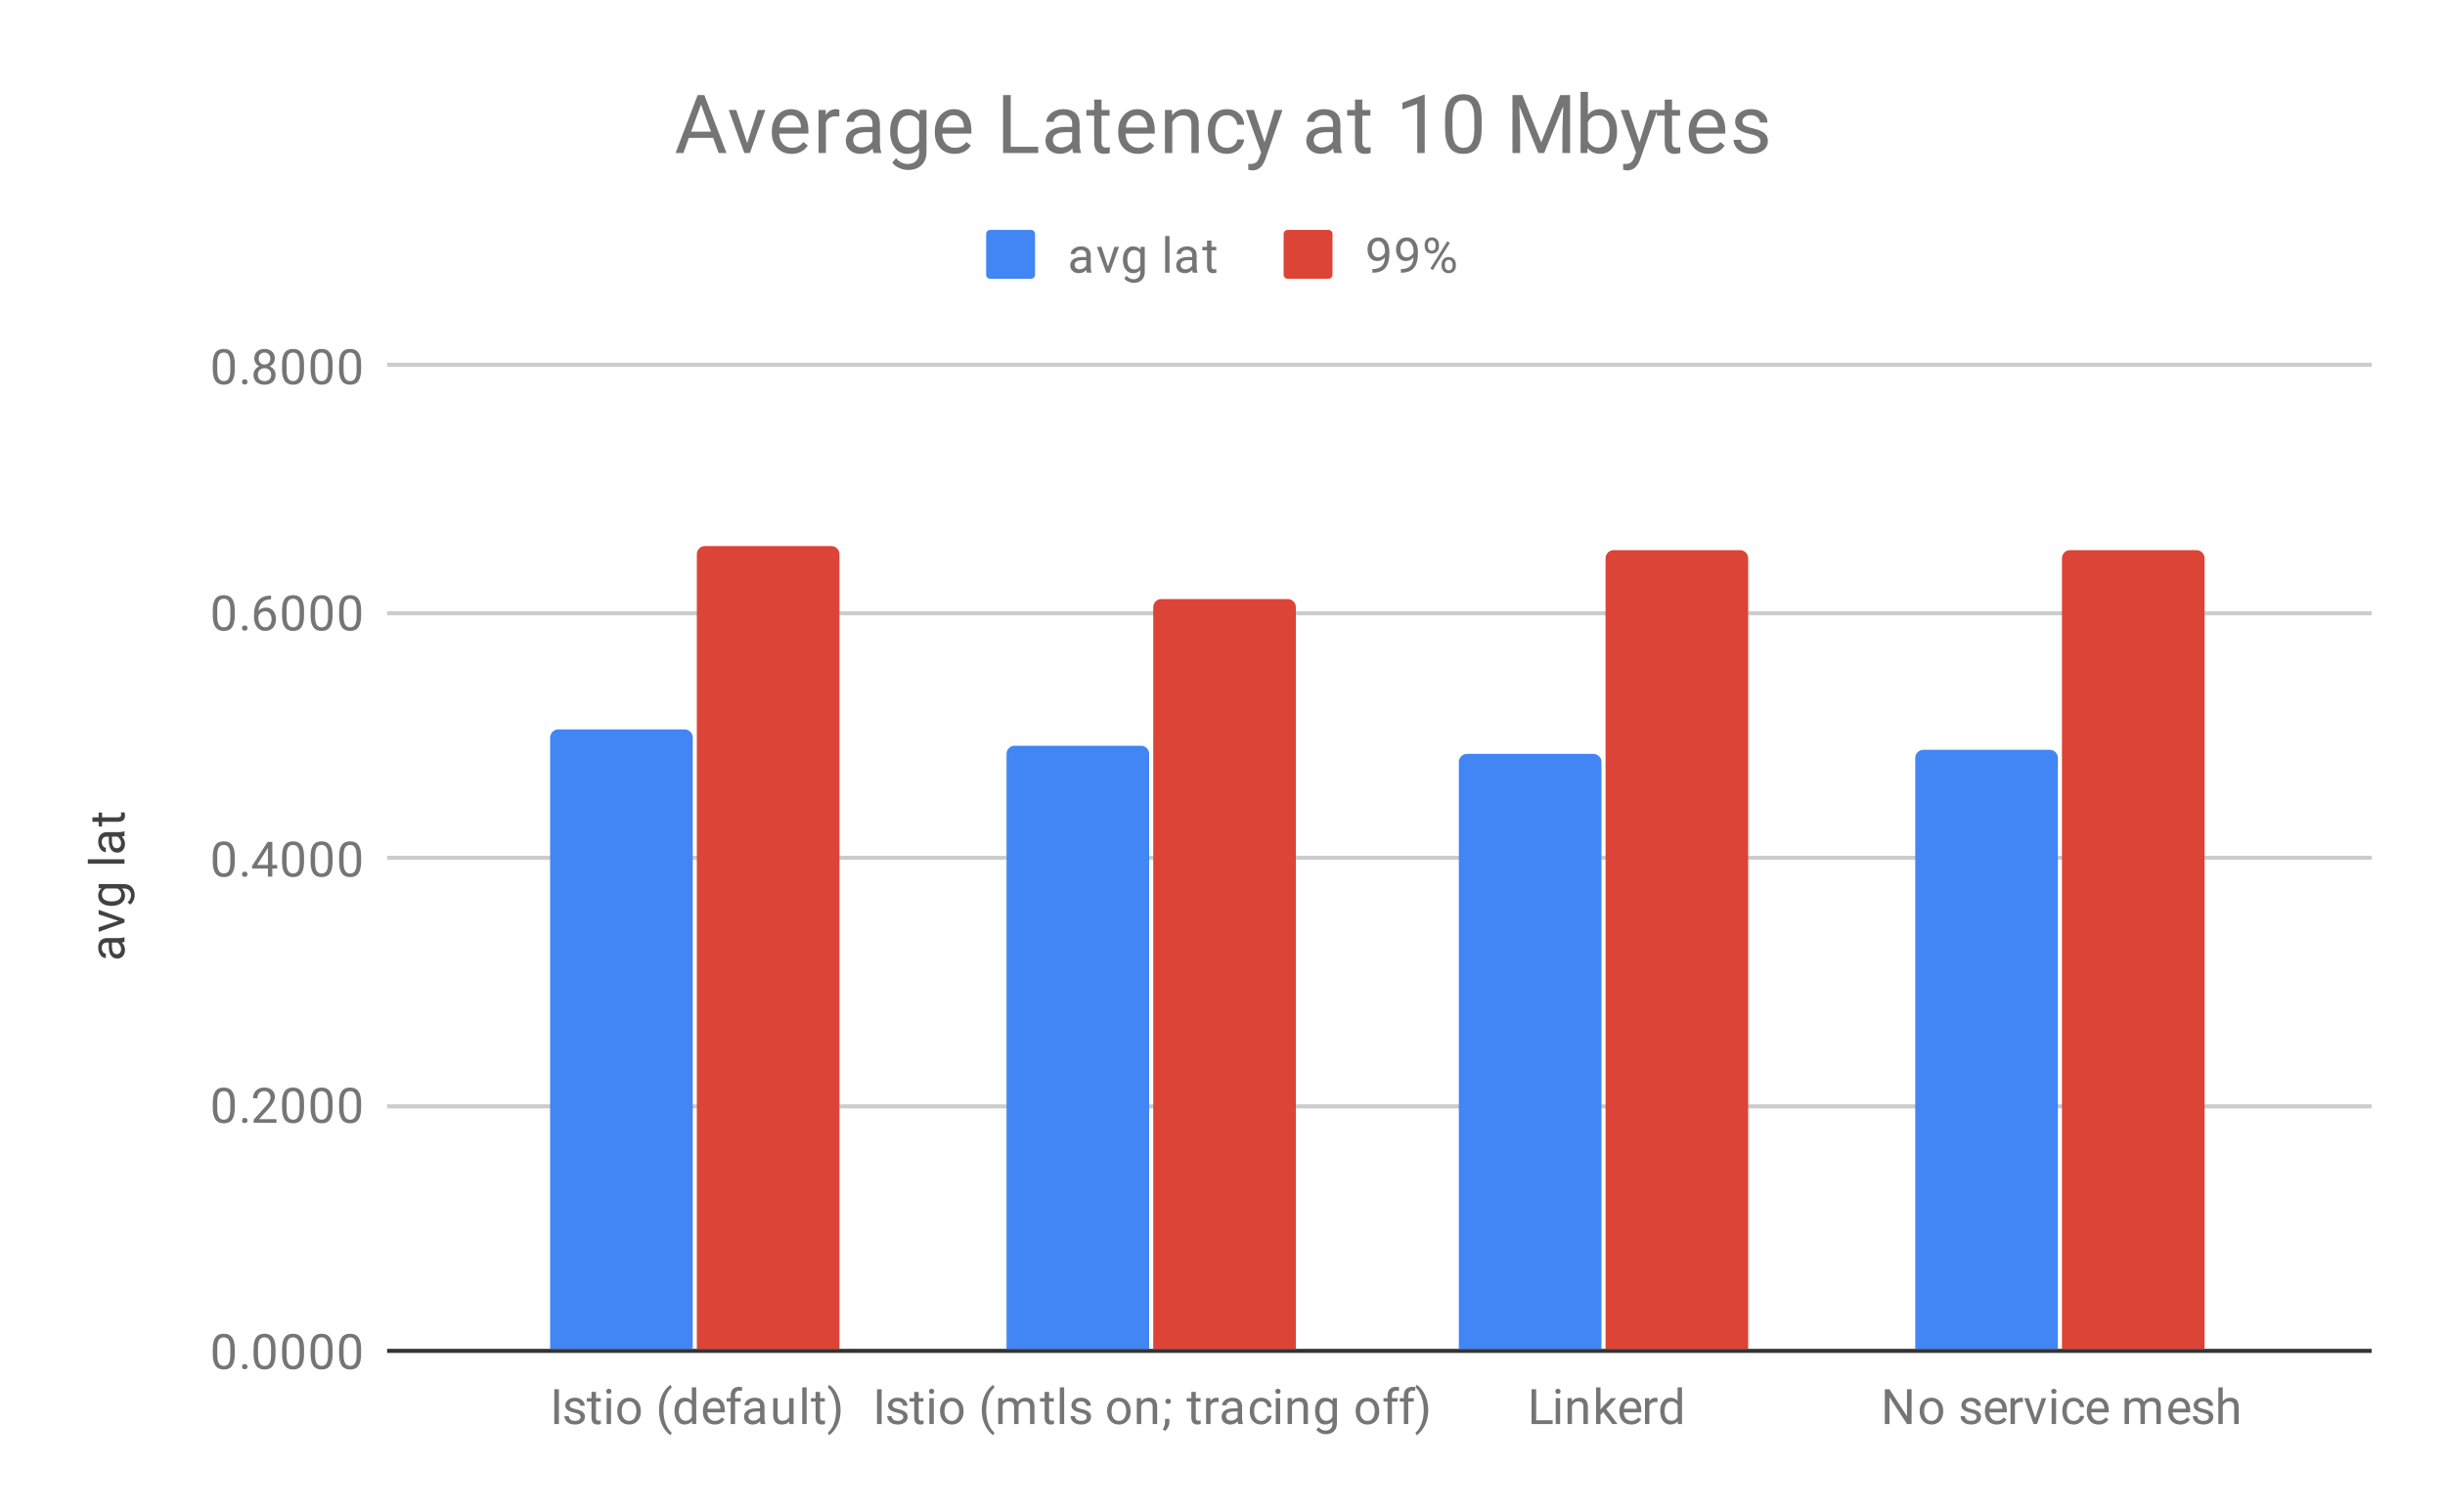 <?xml version="1.0"?>
<svg version="1.1" viewBox="0.0 0.0 600.0 371.0" fill="none" stroke="none" stroke-linecap="square" stroke-miterlimit="10" width="600" height="371" xmlns:xlink="http://www.w3.org/1999/xlink" xmlns="http://www.w3.org/2000/svg"><path fill="#ffffff" d="M0 0L600.0 0L600.0 371.0L0 371.0L0 0Z" fill-rule="nonzero"></path><path stroke="#333333" stroke-width="1.0" stroke-linecap="butt" d="M95.5 331.5L581.5 331.5" fill-rule="nonzero"></path><path stroke="#cccccc" stroke-width="1.0" stroke-linecap="butt" d="M95.5 271.5L581.5 271.5" fill-rule="nonzero"></path><path stroke="#cccccc" stroke-width="1.0" stroke-linecap="butt" d="M95.5 210.5L581.5 210.5" fill-rule="nonzero"></path><path stroke="#cccccc" stroke-width="1.0" stroke-linecap="butt" d="M95.5 150.5L581.5 150.5" fill-rule="nonzero"></path><path stroke="#cccccc" stroke-width="1.0" stroke-linecap="butt" d="M95.5 89.5L581.5 89.5" fill-rule="nonzero"></path><clipPath id="id_0"><path d="M95.55 89.783L581.45 89.783L581.45 331.45L95.55 331.45L95.55 89.783Z" clip-rule="nonzero"></path></clipPath><path stroke="#000000" stroke-width="0.0" stroke-linecap="butt" stroke-opacity="0.0" clip-path="url(#id_0)" d="M170.0 331.0L135.0 331.0L135.0 181.0C135.0 179.895 135.895 179.0 137.0 179.0L168.0 179.0C169.105 179.0 170.0 179.895 170.0 181.0Z" fill-rule="nonzero"></path><path fill="#4285f4" clip-path="url(#id_0)" d="M170.0 331.0L135.0 331.0L135.0 181.0C135.0 179.895 135.895 179.0 137.0 179.0L168.0 179.0C169.105 179.0 170.0 179.895 170.0 181.0Z" fill-rule="nonzero"></path><path stroke="#000000" stroke-width="0.0" stroke-linecap="butt" stroke-opacity="0.0" clip-path="url(#id_0)" d="M282.0 331.0L247.0 331.0L247.0 185.0C247.0 183.895 247.895 183.0 249.0 183.0L280.0 183.0C281.105 183.0 282.0 183.895 282.0 185.0Z" fill-rule="nonzero"></path><path fill="#4285f4" clip-path="url(#id_0)" d="M282.0 331.0L247.0 331.0L247.0 185.0C247.0 183.895 247.895 183.0 249.0 183.0L280.0 183.0C281.105 183.0 282.0 183.895 282.0 185.0Z" fill-rule="nonzero"></path><path stroke="#000000" stroke-width="0.0" stroke-linecap="butt" stroke-opacity="0.0" clip-path="url(#id_0)" d="M393.0 331.0L358.0 331.0L358.0 187.0C358.0 185.895 358.895 185.0 360.0 185.0L391.0 185.0C392.105 185.0 393.0 185.895 393.0 187.0Z" fill-rule="nonzero"></path><path fill="#4285f4" clip-path="url(#id_0)" d="M393.0 331.0L358.0 331.0L358.0 187.0C358.0 185.895 358.895 185.0 360.0 185.0L391.0 185.0C392.105 185.0 393.0 185.895 393.0 187.0Z" fill-rule="nonzero"></path><path stroke="#000000" stroke-width="0.0" stroke-linecap="butt" stroke-opacity="0.0" clip-path="url(#id_0)" d="M505.0 331.0L470.0 331.0L470.0 186.0C470.0 184.895 470.895 184.0 472.0 184.0L503.0 184.0C504.105 184.0 505.0 184.895 505.0 186.0Z" fill-rule="nonzero"></path><path fill="#4285f4" clip-path="url(#id_0)" d="M505.0 331.0L470.0 331.0L470.0 186.0C470.0 184.895 470.895 184.0 472.0 184.0L503.0 184.0C504.105 184.0 505.0 184.895 505.0 186.0Z" fill-rule="nonzero"></path><path stroke="#000000" stroke-width="0.0" stroke-linecap="butt" stroke-opacity="0.0" clip-path="url(#id_0)" d="M206.0 331.0L171.0 331.0L171.0 136.0C171.0 134.895 171.895 134.0 173.0 134.0L204.0 134.0C205.105 134.0 206.0 134.895 206.0 136.0Z" fill-rule="nonzero"></path><path fill="#db4437" clip-path="url(#id_0)" d="M206.0 331.0L171.0 331.0L171.0 136.0C171.0 134.895 171.895 134.0 173.0 134.0L204.0 134.0C205.105 134.0 206.0 134.895 206.0 136.0Z" fill-rule="nonzero"></path><path stroke="#000000" stroke-width="0.0" stroke-linecap="butt" stroke-opacity="0.0" clip-path="url(#id_0)" d="M318.0 331.0L283.0 331.0L283.0 149.0C283.0 147.895 283.895 147.0 285.0 147.0L316.0 147.0C317.105 147.0 318.0 147.895 318.0 149.0Z" fill-rule="nonzero"></path><path fill="#db4437" clip-path="url(#id_0)" d="M318.0 331.0L283.0 331.0L283.0 149.0C283.0 147.895 283.895 147.0 285.0 147.0L316.0 147.0C317.105 147.0 318.0 147.895 318.0 149.0Z" fill-rule="nonzero"></path><path stroke="#000000" stroke-width="0.0" stroke-linecap="butt" stroke-opacity="0.0" clip-path="url(#id_0)" d="M429.0 331.0L394.0 331.0L394.0 137.0C394.0 135.895 394.895 135.0 396.0 135.0L427.0 135.0C428.105 135.0 429.0 135.895 429.0 137.0Z" fill-rule="nonzero"></path><path fill="#db4437" clip-path="url(#id_0)" d="M429.0 331.0L394.0 331.0L394.0 137.0C394.0 135.895 394.895 135.0 396.0 135.0L427.0 135.0C428.105 135.0 429.0 135.895 429.0 137.0Z" fill-rule="nonzero"></path><path stroke="#000000" stroke-width="0.0" stroke-linecap="butt" stroke-opacity="0.0" clip-path="url(#id_0)" d="M541.0 331.0L506.0 331.0L506.0 137.0C506.0 135.895 506.895 135.0 508.0 135.0L539.0 135.0C540.105 135.0 541.0 135.895 541.0 137.0Z" fill-rule="nonzero"></path><path fill="#db4437" clip-path="url(#id_0)" d="M541.0 331.0L506.0 331.0L506.0 137.0C506.0 135.895 506.895 135.0 508.0 135.0L539.0 135.0C540.105 135.0 541.0 135.895 541.0 137.0Z" fill-rule="nonzero"></path><path fill="#424242" d="M30.55 231.132Q30.363 231.226 29.878 231.289Q30.675 232.039 30.675 233.085Q30.675 234.023 30.144 234.632Q29.613 235.226 28.784 235.226Q27.8 235.226 27.253 234.476Q26.706 233.726 26.706 232.351L26.706 231.304L26.206 231.304Q25.644 231.304 25.316 231.648Q24.972 231.976 24.972 232.648Q24.972 233.226 25.269 233.617Q25.55 234.007 25.972 234.007L25.972 235.101Q25.488 235.101 25.05 234.773Q24.613 234.429 24.363 233.851Q24.097 233.273 24.097 232.585Q24.097 231.476 24.644 230.867Q25.191 230.242 26.144 230.21L29.066 230.21Q29.941 230.21 30.456 229.992L30.55 229.992L30.55 231.132ZM29.722 232.929Q29.722 232.414 29.456 231.96Q29.191 231.507 28.769 231.304L27.472 231.304L27.472 232.148Q27.472 234.148 28.644 234.148Q29.144 234.148 29.441 233.804Q29.722 233.46 29.722 232.929ZM29.081 225.96L24.206 224.382L24.206 223.273L30.55 225.554L30.55 226.382L24.206 228.679L24.206 227.57L29.081 225.96ZM27.331 222.304Q25.847 222.304 24.972 221.617Q24.097 220.929 24.097 219.804Q24.097 218.648 24.909 217.992L24.206 217.945L24.206 216.945L30.394 216.945Q31.628 216.945 32.331 217.679Q33.05 218.414 33.05 219.632Q33.05 220.32 32.753 220.976Q32.456 221.632 31.956 221.976L31.3 221.414Q32.159 220.726 32.159 219.71Q32.159 218.929 31.706 218.492Q31.269 218.039 30.456 218.039L29.909 218.039Q30.675 218.695 30.675 219.82Q30.675 220.929 29.784 221.617Q28.878 222.304 27.331 222.304ZM27.456 221.21Q28.519 221.21 29.144 220.773Q29.753 220.335 29.753 219.539Q29.753 218.523 28.816 218.039L25.925 218.039Q25.019 218.539 25.019 219.539Q25.019 220.32 25.628 220.773Q26.238 221.21 27.456 221.21ZM30.55 210.867L30.55 211.945L21.55 211.945L21.55 210.867L30.55 210.867ZM30.55 205.132Q30.363 205.226 29.878 205.289Q30.675 206.039 30.675 207.085Q30.675 208.023 30.144 208.632Q29.613 209.226 28.784 209.226Q27.8 209.226 27.253 208.476Q26.706 207.726 26.706 206.351L26.706 205.304L26.206 205.304Q25.644 205.304 25.316 205.648Q24.972 205.976 24.972 206.648Q24.972 207.226 25.269 207.617Q25.55 208.007 25.972 208.007L25.972 209.101Q25.488 209.101 25.05 208.773Q24.613 208.429 24.363 207.851Q24.097 207.273 24.097 206.585Q24.097 205.476 24.644 204.867Q25.191 204.242 26.144 204.21L29.066 204.21Q29.941 204.21 30.456 203.992L30.55 203.992L30.55 205.132ZM29.722 206.929Q29.722 206.414 29.456 205.96Q29.191 205.507 28.769 205.304L27.472 205.304L27.472 206.148Q27.472 208.148 28.644 208.148Q29.144 208.148 29.441 207.804Q29.722 207.46 29.722 206.929ZM22.675 200.57L24.206 200.57L24.206 199.398L25.05 199.398L25.05 200.57L28.972 200.57Q29.363 200.57 29.55 200.414Q29.738 200.257 29.738 199.882Q29.738 199.695 29.675 199.367L30.55 199.367Q30.675 199.789 30.675 200.195Q30.675 200.914 30.238 201.289Q29.784 201.664 28.972 201.664L25.05 201.664L25.05 202.82L24.206 202.82L24.206 201.664L22.675 201.664L22.675 200.57Z" fill-rule="nonzero"></path><path fill="#757575" d="M57.612 332.309Q57.612 334.216 56.956 335.153Q56.316 336.075 54.925 336.075Q53.566 336.075 52.909 335.169Q52.253 334.262 52.222 332.45L52.222 331.012Q52.222 329.122 52.862 328.216Q53.519 327.294 54.909 327.294Q56.284 327.294 56.941 328.184Q57.597 329.059 57.612 330.903L57.612 332.309ZM56.519 330.825Q56.519 329.45 56.128 328.825Q55.753 328.184 54.909 328.184Q54.081 328.184 53.691 328.825Q53.316 329.45 53.316 330.747L53.316 332.481Q53.316 333.856 53.706 334.528Q54.112 335.184 54.925 335.184Q55.722 335.184 56.112 334.559Q56.503 333.934 56.519 332.606L56.519 330.825ZM59.394 335.387Q59.394 335.106 59.55 334.919Q59.722 334.731 60.05 334.731Q60.394 334.731 60.566 334.919Q60.737 335.106 60.737 335.387Q60.737 335.653 60.566 335.841Q60.394 336.012 60.05 336.012Q59.722 336.012 59.55 335.841Q59.394 335.653 59.394 335.387ZM67.612 332.309Q67.612 334.216 66.956 335.153Q66.316 336.075 64.925 336.075Q63.566 336.075 62.909 335.169Q62.253 334.262 62.222 332.45L62.222 331.012Q62.222 329.122 62.862 328.216Q63.519 327.294 64.909 327.294Q66.284 327.294 66.941 328.184Q67.597 329.059 67.612 330.903L67.612 332.309ZM66.519 330.825Q66.519 329.45 66.128 328.825Q65.753 328.184 64.909 328.184Q64.081 328.184 63.691 328.825Q63.316 329.45 63.316 330.747L63.316 332.481Q63.316 333.856 63.706 334.528Q64.112 335.184 64.925 335.184Q65.722 335.184 66.112 334.559Q66.503 333.934 66.519 332.606L66.519 330.825ZM74.612 332.309Q74.612 334.216 73.956 335.153Q73.316 336.075 71.925 336.075Q70.566 336.075 69.909 335.169Q69.253 334.262 69.222 332.45L69.222 331.012Q69.222 329.122 69.862 328.216Q70.519 327.294 71.909 327.294Q73.284 327.294 73.941 328.184Q74.597 329.059 74.612 330.903L74.612 332.309ZM73.519 330.825Q73.519 329.45 73.128 328.825Q72.753 328.184 71.909 328.184Q71.081 328.184 70.691 328.825Q70.316 329.45 70.316 330.747L70.316 332.481Q70.316 333.856 70.706 334.528Q71.112 335.184 71.925 335.184Q72.722 335.184 73.112 334.559Q73.503 333.934 73.519 332.606L73.519 330.825ZM81.612 332.309Q81.612 334.216 80.956 335.153Q80.316 336.075 78.925 336.075Q77.566 336.075 76.909 335.169Q76.253 334.262 76.222 332.45L76.222 331.012Q76.222 329.122 76.862 328.216Q77.519 327.294 78.909 327.294Q80.284 327.294 80.941 328.184Q81.597 329.059 81.612 330.903L81.612 332.309ZM80.519 330.825Q80.519 329.45 80.128 328.825Q79.753 328.184 78.909 328.184Q78.081 328.184 77.691 328.825Q77.316 329.45 77.316 330.747L77.316 332.481Q77.316 333.856 77.706 334.528Q78.112 335.184 78.925 335.184Q79.722 335.184 80.112 334.559Q80.503 333.934 80.519 332.606L80.519 330.825ZM88.612 332.309Q88.612 334.216 87.956 335.153Q87.316 336.075 85.925 336.075Q84.566 336.075 83.909 335.169Q83.253 334.262 83.222 332.45L83.222 331.012Q83.222 329.122 83.862 328.216Q84.519 327.294 85.909 327.294Q87.284 327.294 87.941 328.184Q88.597 329.059 88.612 330.903L88.612 332.309ZM87.519 330.825Q87.519 329.45 87.128 328.825Q86.753 328.184 85.909 328.184Q85.081 328.184 84.691 328.825Q84.316 329.45 84.316 330.747L84.316 332.481Q84.316 333.856 84.706 334.528Q85.112 335.184 85.925 335.184Q86.722 335.184 87.112 334.559Q87.503 333.934 87.519 332.606L87.519 330.825Z" fill-rule="nonzero"></path><path fill="#757575" d="M57.612 271.893Q57.612 273.799 56.956 274.736Q56.316 275.658 54.925 275.658Q53.566 275.658 52.909 274.752Q52.253 273.846 52.222 272.033L52.222 270.596Q52.222 268.705 52.862 267.799Q53.519 266.877 54.909 266.877Q56.284 266.877 56.941 267.768Q57.597 268.643 57.612 270.486L57.612 271.893ZM56.519 270.408Q56.519 269.033 56.128 268.408Q55.753 267.768 54.909 267.768Q54.081 267.768 53.691 268.408Q53.316 269.033 53.316 270.33L53.316 272.065Q53.316 273.44 53.706 274.111Q54.112 274.768 54.925 274.768Q55.722 274.768 56.112 274.143Q56.503 273.518 56.519 272.19L56.519 270.408ZM59.394 274.971Q59.394 274.69 59.55 274.502Q59.722 274.315 60.05 274.315Q60.394 274.315 60.566 274.502Q60.737 274.69 60.737 274.971Q60.737 275.236 60.566 275.424Q60.394 275.596 60.05 275.596Q59.722 275.596 59.55 275.424Q59.394 275.236 59.394 274.971ZM67.847 275.533L62.253 275.533L62.253 274.752L65.206 271.471Q65.862 270.721 66.112 270.268Q66.362 269.799 66.362 269.299Q66.362 268.627 65.956 268.205Q65.566 267.768 64.878 267.768Q64.081 267.768 63.628 268.236Q63.175 268.69 63.175 269.518L62.097 269.518Q62.097 268.33 62.847 267.611Q63.612 266.877 64.878 266.877Q66.081 266.877 66.769 267.502Q67.456 268.127 67.456 269.174Q67.456 270.424 65.847 272.174L63.566 274.643L67.847 274.643L67.847 275.533ZM74.612 271.893Q74.612 273.799 73.956 274.736Q73.316 275.658 71.925 275.658Q70.566 275.658 69.909 274.752Q69.253 273.846 69.222 272.033L69.222 270.596Q69.222 268.705 69.862 267.799Q70.519 266.877 71.909 266.877Q73.284 266.877 73.941 267.768Q74.597 268.643 74.612 270.486L74.612 271.893ZM73.519 270.408Q73.519 269.033 73.128 268.408Q72.753 267.768 71.909 267.768Q71.081 267.768 70.691 268.408Q70.316 269.033 70.316 270.33L70.316 272.065Q70.316 273.44 70.706 274.111Q71.112 274.768 71.925 274.768Q72.722 274.768 73.112 274.143Q73.503 273.518 73.519 272.19L73.519 270.408ZM81.612 271.893Q81.612 273.799 80.956 274.736Q80.316 275.658 78.925 275.658Q77.566 275.658 76.909 274.752Q76.253 273.846 76.222 272.033L76.222 270.596Q76.222 268.705 76.862 267.799Q77.519 266.877 78.909 266.877Q80.284 266.877 80.941 267.768Q81.597 268.643 81.612 270.486L81.612 271.893ZM80.519 270.408Q80.519 269.033 80.128 268.408Q79.753 267.768 78.909 267.768Q78.081 267.768 77.691 268.408Q77.316 269.033 77.316 270.33L77.316 272.065Q77.316 273.44 77.706 274.111Q78.112 274.768 78.925 274.768Q79.722 274.768 80.112 274.143Q80.503 273.518 80.519 272.19L80.519 270.408ZM88.612 271.893Q88.612 273.799 87.956 274.736Q87.316 275.658 85.925 275.658Q84.566 275.658 83.909 274.752Q83.253 273.846 83.222 272.033L83.222 270.596Q83.222 268.705 83.862 267.799Q84.519 266.877 85.909 266.877Q87.284 266.877 87.941 267.768Q88.597 268.643 88.612 270.486L88.612 271.893ZM87.519 270.408Q87.519 269.033 87.128 268.408Q86.753 267.768 85.909 267.768Q85.081 267.768 84.691 268.408Q84.316 269.033 84.316 270.33L84.316 272.065Q84.316 273.44 84.706 274.111Q85.112 274.768 85.925 274.768Q86.722 274.768 87.112 274.143Q87.503 273.518 87.519 272.19L87.519 270.408Z" fill-rule="nonzero"></path><path fill="#757575" d="M57.612 211.476Q57.612 213.382 56.956 214.32Q56.316 215.242 54.925 215.242Q53.566 215.242 52.909 214.335Q52.253 213.429 52.222 211.617L52.222 210.179Q52.222 208.289 52.862 207.382Q53.519 206.46 54.909 206.46Q56.284 206.46 56.941 207.351Q57.597 208.226 57.612 210.07L57.612 211.476ZM56.519 209.992Q56.519 208.617 56.128 207.992Q55.753 207.351 54.909 207.351Q54.081 207.351 53.691 207.992Q53.316 208.617 53.316 209.914L53.316 211.648Q53.316 213.023 53.706 213.695Q54.112 214.351 54.925 214.351Q55.722 214.351 56.112 213.726Q56.503 213.101 56.519 211.773L56.519 209.992ZM59.394 214.554Q59.394 214.273 59.55 214.085Q59.722 213.898 60.05 213.898Q60.394 213.898 60.566 214.085Q60.737 214.273 60.737 214.554Q60.737 214.82 60.566 215.007Q60.394 215.179 60.05 215.179Q59.722 215.179 59.55 215.007Q59.394 214.82 59.394 214.554ZM66.831 212.257L68.019 212.257L68.019 213.132L66.831 213.132L66.831 215.117L65.753 215.117L65.753 213.132L61.862 213.132L61.862 212.492L65.675 206.585L66.831 206.585L66.831 212.257ZM63.097 212.257L65.753 212.257L65.753 208.07L65.612 208.304L63.097 212.257ZM74.612 211.476Q74.612 213.382 73.956 214.32Q73.316 215.242 71.925 215.242Q70.566 215.242 69.909 214.335Q69.253 213.429 69.222 211.617L69.222 210.179Q69.222 208.289 69.862 207.382Q70.519 206.46 71.909 206.46Q73.284 206.46 73.941 207.351Q74.597 208.226 74.612 210.07L74.612 211.476ZM73.519 209.992Q73.519 208.617 73.128 207.992Q72.753 207.351 71.909 207.351Q71.081 207.351 70.691 207.992Q70.316 208.617 70.316 209.914L70.316 211.648Q70.316 213.023 70.706 213.695Q71.112 214.351 71.925 214.351Q72.722 214.351 73.112 213.726Q73.503 213.101 73.519 211.773L73.519 209.992ZM81.612 211.476Q81.612 213.382 80.956 214.32Q80.316 215.242 78.925 215.242Q77.566 215.242 76.909 214.335Q76.253 213.429 76.222 211.617L76.222 210.179Q76.222 208.289 76.862 207.382Q77.519 206.46 78.909 206.46Q80.284 206.46 80.941 207.351Q81.597 208.226 81.612 210.07L81.612 211.476ZM80.519 209.992Q80.519 208.617 80.128 207.992Q79.753 207.351 78.909 207.351Q78.081 207.351 77.691 207.992Q77.316 208.617 77.316 209.914L77.316 211.648Q77.316 213.023 77.706 213.695Q78.112 214.351 78.925 214.351Q79.722 214.351 80.112 213.726Q80.503 213.101 80.519 211.773L80.519 209.992ZM88.612 211.476Q88.612 213.382 87.956 214.32Q87.316 215.242 85.925 215.242Q84.566 215.242 83.909 214.335Q83.253 213.429 83.222 211.617L83.222 210.179Q83.222 208.289 83.862 207.382Q84.519 206.46 85.909 206.46Q87.284 206.46 87.941 207.351Q88.597 208.226 88.612 210.07L88.612 211.476ZM87.519 209.992Q87.519 208.617 87.128 207.992Q86.753 207.351 85.909 207.351Q85.081 207.351 84.691 207.992Q84.316 208.617 84.316 209.914L84.316 211.648Q84.316 213.023 84.706 213.695Q85.112 214.351 85.925 214.351Q86.722 214.351 87.112 213.726Q87.503 213.101 87.519 211.773L87.519 209.992Z" fill-rule="nonzero"></path><path fill="#757575" d="M57.612 151.059Q57.612 152.966 56.956 153.903Q56.316 154.825 54.925 154.825Q53.566 154.825 52.909 153.919Q52.253 153.012 52.222 151.2L52.222 149.762Q52.222 147.872 52.862 146.966Q53.519 146.044 54.909 146.044Q56.284 146.044 56.941 146.934Q57.597 147.809 57.612 149.653L57.612 151.059ZM56.519 149.575Q56.519 148.2 56.128 147.575Q55.753 146.934 54.909 146.934Q54.081 146.934 53.691 147.575Q53.316 148.2 53.316 149.497L53.316 151.231Q53.316 152.606 53.706 153.278Q54.112 153.934 54.925 153.934Q55.722 153.934 56.112 153.309Q56.503 152.684 56.519 151.356L56.519 149.575ZM59.394 154.137Q59.394 153.856 59.55 153.669Q59.722 153.481 60.05 153.481Q60.394 153.481 60.566 153.669Q60.737 153.856 60.737 154.137Q60.737 154.403 60.566 154.591Q60.394 154.762 60.05 154.762Q59.722 154.762 59.55 154.591Q59.394 154.403 59.394 154.137ZM66.519 146.169L66.519 147.075L66.316 147.075Q65.05 147.106 64.3 147.841Q63.55 148.559 63.425 149.872Q64.112 149.106 65.269 149.106Q66.378 149.106 67.05 149.887Q67.722 150.669 67.722 151.919Q67.722 153.231 67.003 154.028Q66.284 154.825 65.066 154.825Q63.847 154.825 63.081 153.887Q62.331 152.934 62.331 151.45L62.331 151.044Q62.331 148.684 63.331 147.434Q64.331 146.184 66.316 146.169L66.519 146.169ZM65.097 150.012Q64.534 150.012 64.066 150.341Q63.597 150.669 63.409 151.184L63.409 151.575Q63.409 152.637 63.878 153.278Q64.362 153.919 65.066 153.919Q65.8 153.919 66.222 153.387Q66.644 152.841 66.644 151.966Q66.644 151.091 66.222 150.559Q65.8 150.012 65.097 150.012ZM74.612 151.059Q74.612 152.966 73.956 153.903Q73.316 154.825 71.925 154.825Q70.566 154.825 69.909 153.919Q69.253 153.012 69.222 151.2L69.222 149.762Q69.222 147.872 69.862 146.966Q70.519 146.044 71.909 146.044Q73.284 146.044 73.941 146.934Q74.597 147.809 74.612 149.653L74.612 151.059ZM73.519 149.575Q73.519 148.2 73.128 147.575Q72.753 146.934 71.909 146.934Q71.081 146.934 70.691 147.575Q70.316 148.2 70.316 149.497L70.316 151.231Q70.316 152.606 70.706 153.278Q71.112 153.934 71.925 153.934Q72.722 153.934 73.112 153.309Q73.503 152.684 73.519 151.356L73.519 149.575ZM81.612 151.059Q81.612 152.966 80.956 153.903Q80.316 154.825 78.925 154.825Q77.566 154.825 76.909 153.919Q76.253 153.012 76.222 151.2L76.222 149.762Q76.222 147.872 76.862 146.966Q77.519 146.044 78.909 146.044Q80.284 146.044 80.941 146.934Q81.597 147.809 81.612 149.653L81.612 151.059ZM80.519 149.575Q80.519 148.2 80.128 147.575Q79.753 146.934 78.909 146.934Q78.081 146.934 77.691 147.575Q77.316 148.2 77.316 149.497L77.316 151.231Q77.316 152.606 77.706 153.278Q78.112 153.934 78.925 153.934Q79.722 153.934 80.112 153.309Q80.503 152.684 80.519 151.356L80.519 149.575ZM88.612 151.059Q88.612 152.966 87.956 153.903Q87.316 154.825 85.925 154.825Q84.566 154.825 83.909 153.919Q83.253 153.012 83.222 151.2L83.222 149.762Q83.222 147.872 83.862 146.966Q84.519 146.044 85.909 146.044Q87.284 146.044 87.941 146.934Q88.597 147.809 88.612 149.653L88.612 151.059ZM87.519 149.575Q87.519 148.2 87.128 147.575Q86.753 146.934 85.909 146.934Q85.081 146.934 84.691 147.575Q84.316 148.2 84.316 149.497L84.316 151.231Q84.316 152.606 84.706 153.278Q85.112 153.934 85.925 153.934Q86.722 153.934 87.112 153.309Q87.503 152.684 87.519 151.356L87.519 149.575Z" fill-rule="nonzero"></path><path fill="#757575" d="M57.612 90.643Q57.612 92.549 56.956 93.486Q56.316 94.408 54.925 94.408Q53.566 94.408 52.909 93.502Q52.253 92.596 52.222 90.783L52.222 89.346Q52.222 87.455 52.862 86.549Q53.519 85.627 54.909 85.627Q56.284 85.627 56.941 86.518Q57.597 87.393 57.612 89.236L57.612 90.643ZM56.519 89.158Q56.519 87.783 56.128 87.158Q55.753 86.518 54.909 86.518Q54.081 86.518 53.691 87.158Q53.316 87.783 53.316 89.08L53.316 90.815Q53.316 92.19 53.706 92.861Q54.112 93.518 54.925 93.518Q55.722 93.518 56.112 92.893Q56.503 92.268 56.519 90.94L56.519 89.158ZM59.394 93.721Q59.394 93.44 59.55 93.252Q59.722 93.065 60.05 93.065Q60.394 93.065 60.566 93.252Q60.737 93.44 60.737 93.721Q60.737 93.986 60.566 94.174Q60.394 94.346 60.05 94.346Q59.722 94.346 59.55 94.174Q59.394 93.986 59.394 93.721ZM67.441 87.971Q67.441 88.611 67.097 89.111Q66.753 89.611 66.191 89.893Q66.847 90.174 67.237 90.736Q67.628 91.283 67.628 91.986Q67.628 93.08 66.878 93.752Q66.144 94.408 64.925 94.408Q63.691 94.408 62.941 93.752Q62.206 93.08 62.206 91.986Q62.206 91.283 62.581 90.736Q62.956 90.174 63.628 89.893Q63.066 89.611 62.737 89.111Q62.409 88.611 62.409 87.971Q62.409 86.893 63.097 86.268Q63.784 85.627 64.925 85.627Q66.05 85.627 66.737 86.268Q67.441 86.893 67.441 87.971ZM66.55 91.955Q66.55 91.236 66.097 90.799Q65.644 90.346 64.909 90.346Q64.175 90.346 63.722 90.799Q63.284 91.236 63.284 91.971Q63.284 92.69 63.722 93.111Q64.159 93.518 64.925 93.518Q65.675 93.518 66.112 93.096Q66.55 92.674 66.55 91.955ZM64.925 86.518Q64.284 86.518 63.878 86.924Q63.487 87.315 63.487 88.002Q63.487 88.643 63.878 89.049Q64.269 89.455 64.909 89.455Q65.566 89.455 65.956 89.049Q66.347 88.643 66.347 88.002Q66.347 87.346 65.941 86.94Q65.534 86.518 64.925 86.518ZM74.612 90.643Q74.612 92.549 73.956 93.486Q73.316 94.408 71.925 94.408Q70.566 94.408 69.909 93.502Q69.253 92.596 69.222 90.783L69.222 89.346Q69.222 87.455 69.862 86.549Q70.519 85.627 71.909 85.627Q73.284 85.627 73.941 86.518Q74.597 87.393 74.612 89.236L74.612 90.643ZM73.519 89.158Q73.519 87.783 73.128 87.158Q72.753 86.518 71.909 86.518Q71.081 86.518 70.691 87.158Q70.316 87.783 70.316 89.08L70.316 90.815Q70.316 92.19 70.706 92.861Q71.112 93.518 71.925 93.518Q72.722 93.518 73.112 92.893Q73.503 92.268 73.519 90.94L73.519 89.158ZM81.612 90.643Q81.612 92.549 80.956 93.486Q80.316 94.408 78.925 94.408Q77.566 94.408 76.909 93.502Q76.253 92.596 76.222 90.783L76.222 89.346Q76.222 87.455 76.862 86.549Q77.519 85.627 78.909 85.627Q80.284 85.627 80.941 86.518Q81.597 87.393 81.612 89.236L81.612 90.643ZM80.519 89.158Q80.519 87.783 80.128 87.158Q79.753 86.518 78.909 86.518Q78.081 86.518 77.691 87.158Q77.316 87.783 77.316 89.08L77.316 90.815Q77.316 92.19 77.706 92.861Q78.112 93.518 78.925 93.518Q79.722 93.518 80.112 92.893Q80.503 92.268 80.519 90.94L80.519 89.158ZM88.612 90.643Q88.612 92.549 87.956 93.486Q87.316 94.408 85.925 94.408Q84.566 94.408 83.909 93.502Q83.253 92.596 83.222 90.783L83.222 89.346Q83.222 87.455 83.862 86.549Q84.519 85.627 85.909 85.627Q87.284 85.627 87.941 86.518Q88.597 87.393 88.612 89.236L88.612 90.643ZM87.519 89.158Q87.519 87.783 87.128 87.158Q86.753 86.518 85.909 86.518Q85.081 86.518 84.691 87.158Q84.316 87.783 84.316 89.08L84.316 90.815Q84.316 92.19 84.706 92.861Q85.112 93.518 85.925 93.518Q86.722 93.518 87.112 92.893Q87.503 92.268 87.519 90.94L87.519 89.158Z" fill-rule="nonzero"></path><path fill="#757575" d="M137.151 349.45L136.026 349.45L136.026 340.919L137.151 340.919L137.151 349.45ZM142.464 347.762Q142.464 347.325 142.12 347.091Q141.792 346.841 140.964 346.669Q140.151 346.497 139.667 346.247Q139.183 345.997 138.948 345.669Q138.73 345.325 138.73 344.856Q138.73 344.075 139.386 343.544Q140.042 342.997 141.073 342.997Q142.151 342.997 142.808 343.559Q143.48 344.106 143.48 344.966L142.401 344.966Q142.401 344.528 142.011 344.216Q141.636 343.887 141.073 343.887Q140.48 343.887 140.136 344.153Q139.808 344.403 139.808 344.809Q139.808 345.2 140.12 345.403Q140.433 345.606 141.245 345.794Q142.058 345.966 142.558 346.216Q143.058 346.466 143.292 346.825Q143.542 347.184 143.542 347.684Q143.542 348.544 142.855 349.059Q142.183 349.575 141.105 349.575Q140.339 349.575 139.745 349.309Q139.167 349.028 138.839 348.544Q138.511 348.059 138.511 347.497L139.589 347.497Q139.62 348.044 140.026 348.372Q140.433 348.684 141.105 348.684Q141.714 348.684 142.089 348.434Q142.464 348.184 142.464 347.762ZM146.245 341.575L146.245 343.106L147.417 343.106L147.417 343.95L146.245 343.95L146.245 347.872Q146.245 348.262 146.401 348.45Q146.558 348.637 146.933 348.637Q147.12 348.637 147.448 348.575L147.448 349.45Q147.026 349.575 146.62 349.575Q145.901 349.575 145.526 349.137Q145.151 348.684 145.151 347.872L145.151 343.95L143.995 343.95L143.995 343.106L145.151 343.106L145.151 341.575L146.245 341.575ZM149.948 349.45L148.87 349.45L148.87 343.106L149.948 343.106L149.948 349.45ZM148.776 341.434Q148.776 341.169 148.933 340.981Q149.105 340.794 149.417 340.794Q149.73 340.794 149.886 340.981Q150.058 341.169 150.058 341.434Q150.058 341.684 149.886 341.872Q149.73 342.044 149.417 342.044Q149.105 342.044 148.933 341.872Q148.776 341.684 148.776 341.434ZM151.48 346.216Q151.48 345.294 151.839 344.544Q152.214 343.794 152.87 343.403Q153.526 342.997 154.355 342.997Q155.651 342.997 156.448 343.887Q157.261 344.778 157.261 346.278L157.261 346.356Q157.261 347.278 156.901 348.012Q156.542 348.747 155.886 349.169Q155.23 349.575 154.37 349.575Q153.089 349.575 152.276 348.684Q151.48 347.778 151.48 346.294L151.48 346.216ZM152.573 346.356Q152.573 347.403 153.058 348.044Q153.558 348.684 154.37 348.684Q155.198 348.684 155.683 348.044Q156.167 347.387 156.167 346.216Q156.167 345.184 155.667 344.544Q155.183 343.887 154.355 343.887Q153.558 343.887 153.058 344.528Q152.573 345.153 152.573 346.356ZM161.73 345.981Q161.73 344.669 162.073 343.45Q162.433 342.231 163.136 341.231Q163.839 340.231 164.605 339.825L164.823 340.544Q163.964 341.2 163.417 342.544Q162.87 343.887 162.823 345.559L162.808 346.059Q162.808 348.325 163.636 349.981Q164.136 350.981 164.823 351.544L164.605 352.2Q163.823 351.778 163.105 350.747Q161.73 348.762 161.73 345.981ZM165.511 346.231Q165.511 344.762 166.198 343.887Q166.886 342.997 168.011 342.997Q169.12 342.997 169.776 343.747L169.776 340.45L170.855 340.45L170.855 349.45L169.855 349.45L169.808 348.762Q169.151 349.575 167.995 349.575Q166.901 349.575 166.198 348.669Q165.511 347.762 165.511 346.309L165.511 346.231ZM166.589 346.356Q166.589 347.434 167.026 348.044Q167.48 348.653 168.261 348.653Q169.292 348.653 169.776 347.716L169.776 344.809Q169.292 343.919 168.276 343.919Q167.48 343.919 167.026 344.528Q166.589 345.137 166.589 346.356ZM175.401 349.575Q174.105 349.575 173.292 348.731Q172.495 347.872 172.495 346.45L172.495 346.262Q172.495 345.309 172.855 344.575Q173.214 343.825 173.855 343.419Q174.511 342.997 175.261 342.997Q176.495 342.997 177.183 343.809Q177.87 344.622 177.87 346.137L177.87 346.591L173.573 346.591Q173.605 347.528 174.12 348.106Q174.651 348.684 175.464 348.684Q176.026 348.684 176.417 348.45Q176.823 348.216 177.136 347.825L177.792 348.341Q176.995 349.575 175.401 349.575ZM175.261 343.887Q174.605 343.887 174.151 344.372Q173.714 344.841 173.62 345.7L176.792 345.7L176.792 345.622Q176.745 344.794 176.339 344.341Q175.948 343.887 175.261 343.887ZM179.308 349.45L179.308 343.95L178.308 343.95L178.308 343.106L179.308 343.106L179.308 342.466Q179.308 341.434 179.839 340.887Q180.386 340.325 181.386 340.325Q181.761 340.325 182.136 340.419L182.073 341.309Q181.792 341.247 181.495 341.247Q180.964 341.247 180.667 341.559Q180.386 341.872 180.386 342.434L180.386 343.106L181.745 343.106L181.745 343.95L180.386 343.95L180.386 349.45L179.308 349.45ZM186.683 349.45Q186.589 349.262 186.526 348.778Q185.776 349.575 184.73 349.575Q183.792 349.575 183.183 349.044Q182.589 348.512 182.589 347.684Q182.589 346.7 183.339 346.153Q184.089 345.606 185.464 345.606L186.511 345.606L186.511 345.106Q186.511 344.544 186.167 344.216Q185.839 343.872 185.167 343.872Q184.589 343.872 184.198 344.169Q183.808 344.45 183.808 344.872L182.714 344.872Q182.714 344.387 183.042 343.95Q183.386 343.512 183.964 343.262Q184.542 342.997 185.23 342.997Q186.339 342.997 186.948 343.544Q187.573 344.091 187.605 345.044L187.605 347.966Q187.605 348.841 187.823 349.356L187.823 349.45L186.683 349.45ZM184.886 348.622Q185.401 348.622 185.855 348.356Q186.308 348.091 186.511 347.669L186.511 346.372L185.667 346.372Q183.667 346.372 183.667 347.544Q183.667 348.044 184.011 348.341Q184.355 348.622 184.886 348.622ZM193.683 348.825Q193.058 349.575 191.823 349.575Q190.808 349.575 190.276 348.981Q189.745 348.387 189.745 347.231L189.745 343.106L190.823 343.106L190.823 347.2Q190.823 348.653 191.995 348.653Q193.245 348.653 193.651 347.716L193.651 343.106L194.745 343.106L194.745 349.45L193.714 349.45L193.683 348.825ZM197.948 349.45L196.87 349.45L196.87 340.45L197.948 340.45L197.948 349.45ZM201.245 341.575L201.245 343.106L202.417 343.106L202.417 343.95L201.245 343.95L201.245 347.872Q201.245 348.262 201.401 348.45Q201.558 348.637 201.933 348.637Q202.12 348.637 202.448 348.575L202.448 349.45Q202.026 349.575 201.62 349.575Q200.901 349.575 200.526 349.137Q200.151 348.684 200.151 347.872L200.151 343.95L198.995 343.95L198.995 343.106L200.151 343.106L200.151 341.575L201.245 341.575ZM206.276 346.044Q206.276 347.356 205.933 348.559Q205.589 349.747 204.87 350.762Q204.167 351.778 203.401 352.2L203.167 351.544Q204.073 350.856 204.62 349.403Q205.167 347.934 205.183 346.169L205.183 345.981Q205.183 344.747 204.917 343.684Q204.667 342.622 204.198 341.794Q203.745 340.95 203.167 340.481L203.401 339.825Q204.167 340.247 204.87 341.247Q205.573 342.247 205.917 343.466Q206.276 344.669 206.276 346.044Z" fill-rule="nonzero"></path><path fill="#757575" d="M216.353 349.45L215.228 349.45L215.228 340.919L216.353 340.919L216.353 349.45ZM221.665 347.762Q221.665 347.325 221.321 347.091Q220.993 346.841 220.165 346.669Q219.353 346.497 218.868 346.247Q218.384 345.997 218.149 345.669Q217.931 345.325 217.931 344.856Q217.931 344.075 218.587 343.544Q219.243 342.997 220.274 342.997Q221.353 342.997 222.009 343.559Q222.681 344.106 222.681 344.966L221.603 344.966Q221.603 344.528 221.212 344.216Q220.837 343.887 220.274 343.887Q219.681 343.887 219.337 344.153Q219.009 344.403 219.009 344.809Q219.009 345.2 219.321 345.403Q219.634 345.606 220.446 345.794Q221.259 345.966 221.759 346.216Q222.259 346.466 222.493 346.825Q222.743 347.184 222.743 347.684Q222.743 348.544 222.056 349.059Q221.384 349.575 220.306 349.575Q219.54 349.575 218.946 349.309Q218.368 349.028 218.04 348.544Q217.712 348.059 217.712 347.497L218.79 347.497Q218.821 348.044 219.228 348.372Q219.634 348.684 220.306 348.684Q220.915 348.684 221.29 348.434Q221.665 348.184 221.665 347.762ZM225.446 341.575L225.446 343.106L226.618 343.106L226.618 343.95L225.446 343.95L225.446 347.872Q225.446 348.262 225.603 348.45Q225.759 348.637 226.134 348.637Q226.321 348.637 226.649 348.575L226.649 349.45Q226.228 349.575 225.821 349.575Q225.103 349.575 224.728 349.137Q224.353 348.684 224.353 347.872L224.353 343.95L223.196 343.95L223.196 343.106L224.353 343.106L224.353 341.575L225.446 341.575ZM229.149 349.45L228.071 349.45L228.071 343.106L229.149 343.106L229.149 349.45ZM227.978 341.434Q227.978 341.169 228.134 340.981Q228.306 340.794 228.618 340.794Q228.931 340.794 229.087 340.981Q229.259 341.169 229.259 341.434Q229.259 341.684 229.087 341.872Q228.931 342.044 228.618 342.044Q228.306 342.044 228.134 341.872Q227.978 341.684 227.978 341.434ZM230.681 346.216Q230.681 345.294 231.04 344.544Q231.415 343.794 232.071 343.403Q232.728 342.997 233.556 342.997Q234.853 342.997 235.649 343.887Q236.462 344.778 236.462 346.278L236.462 346.356Q236.462 347.278 236.103 348.012Q235.743 348.747 235.087 349.169Q234.431 349.575 233.571 349.575Q232.29 349.575 231.478 348.684Q230.681 347.778 230.681 346.294L230.681 346.216ZM231.774 346.356Q231.774 347.403 232.259 348.044Q232.759 348.684 233.571 348.684Q234.399 348.684 234.884 348.044Q235.368 347.387 235.368 346.216Q235.368 345.184 234.868 344.544Q234.384 343.887 233.556 343.887Q232.759 343.887 232.259 344.528Q231.774 345.153 231.774 346.356ZM240.931 345.981Q240.931 344.669 241.274 343.45Q241.634 342.231 242.337 341.231Q243.04 340.231 243.806 339.825L244.024 340.544Q243.165 341.2 242.618 342.544Q242.071 343.887 242.024 345.559L242.009 346.059Q242.009 348.325 242.837 349.981Q243.337 350.981 244.024 351.544L243.806 352.2Q243.024 351.778 242.306 350.747Q240.931 348.762 240.931 345.981ZM245.993 343.106L246.024 343.809Q246.712 342.997 247.899 342.997Q249.228 342.997 249.712 344.012Q250.024 343.559 250.524 343.278Q251.04 342.997 251.728 342.997Q253.821 342.997 253.853 345.2L253.853 349.45L252.774 349.45L252.774 345.262Q252.774 344.591 252.462 344.262Q252.149 343.919 251.415 343.919Q250.806 343.919 250.399 344.278Q250.009 344.637 249.946 345.247L249.946 349.45L248.868 349.45L248.868 345.294Q248.868 343.919 247.509 343.919Q246.446 343.919 246.056 344.825L246.056 349.45L244.962 349.45L244.962 343.106L245.993 343.106ZM257.446 341.575L257.446 343.106L258.618 343.106L258.618 343.95L257.446 343.95L257.446 347.872Q257.446 348.262 257.603 348.45Q257.759 348.637 258.134 348.637Q258.321 348.637 258.649 348.575L258.649 349.45Q258.228 349.575 257.821 349.575Q257.103 349.575 256.728 349.137Q256.353 348.684 256.353 347.872L256.353 343.95L255.196 343.95L255.196 343.106L256.353 343.106L256.353 341.575L257.446 341.575ZM261.149 349.45L260.071 349.45L260.071 340.45L261.149 340.45L261.149 349.45ZM266.665 347.762Q266.665 347.325 266.321 347.091Q265.993 346.841 265.165 346.669Q264.353 346.497 263.868 346.247Q263.384 345.997 263.149 345.669Q262.931 345.325 262.931 344.856Q262.931 344.075 263.587 343.544Q264.243 342.997 265.274 342.997Q266.353 342.997 267.009 343.559Q267.681 344.106 267.681 344.966L266.603 344.966Q266.603 344.528 266.212 344.216Q265.837 343.887 265.274 343.887Q264.681 343.887 264.337 344.153Q264.009 344.403 264.009 344.809Q264.009 345.2 264.321 345.403Q264.634 345.606 265.446 345.794Q266.259 345.966 266.759 346.216Q267.259 346.466 267.493 346.825Q267.743 347.184 267.743 347.684Q267.743 348.544 267.056 349.059Q266.384 349.575 265.306 349.575Q264.54 349.575 263.946 349.309Q263.368 349.028 263.04 348.544Q262.712 348.059 262.712 347.497L263.79 347.497Q263.821 348.044 264.228 348.372Q264.634 348.684 265.306 348.684Q265.915 348.684 266.29 348.434Q266.665 348.184 266.665 347.762ZM271.681 346.216Q271.681 345.294 272.04 344.544Q272.415 343.794 273.071 343.403Q273.728 342.997 274.556 342.997Q275.853 342.997 276.649 343.887Q277.462 344.778 277.462 346.278L277.462 346.356Q277.462 347.278 277.103 348.012Q276.743 348.747 276.087 349.169Q275.431 349.575 274.571 349.575Q273.29 349.575 272.478 348.684Q271.681 347.778 271.681 346.294L271.681 346.216ZM272.774 346.356Q272.774 347.403 273.259 348.044Q273.759 348.684 274.571 348.684Q275.399 348.684 275.884 348.044Q276.368 347.387 276.368 346.216Q276.368 345.184 275.868 344.544Q275.384 343.887 274.556 343.887Q273.759 343.887 273.259 344.528Q272.774 345.153 272.774 346.356ZM279.993 343.106L280.024 343.903Q280.759 342.997 281.931 342.997Q283.946 342.997 283.962 345.262L283.962 349.45L282.868 349.45L282.868 345.247Q282.868 344.575 282.556 344.247Q282.259 343.919 281.603 343.919Q281.071 343.919 280.665 344.2Q280.274 344.481 280.056 344.934L280.056 349.45L278.978 349.45L278.978 343.106L279.993 343.106ZM285.993 343.887Q285.993 343.606 286.149 343.419Q286.321 343.231 286.649 343.231Q286.993 343.231 287.165 343.419Q287.337 343.606 287.337 343.887Q287.337 344.153 287.165 344.341Q286.993 344.512 286.649 344.512Q286.321 344.512 286.149 344.341Q285.993 344.153 285.993 343.887ZM285.931 351.153L285.321 350.731Q285.868 349.966 285.899 349.137L285.899 348.169L286.962 348.169L286.962 349.012Q286.962 349.606 286.665 350.2Q286.368 350.794 285.931 351.153ZM293.446 341.575L293.446 343.106L294.618 343.106L294.618 343.95L293.446 343.95L293.446 347.872Q293.446 348.262 293.603 348.45Q293.759 348.637 294.134 348.637Q294.321 348.637 294.649 348.575L294.649 349.45Q294.228 349.575 293.821 349.575Q293.103 349.575 292.728 349.137Q292.353 348.684 292.353 347.872L292.353 343.95L291.196 343.95L291.196 343.106L292.353 343.106L292.353 341.575L293.446 341.575ZM299.04 344.075Q298.79 344.044 298.509 344.044Q297.431 344.044 297.056 344.95L297.056 349.45L295.978 349.45L295.978 343.106L297.024 343.106L297.04 343.841Q297.571 342.997 298.556 342.997Q298.868 342.997 299.04 343.075L299.04 344.075ZM303.884 349.45Q303.79 349.262 303.728 348.778Q302.978 349.575 301.931 349.575Q300.993 349.575 300.384 349.044Q299.79 348.512 299.79 347.684Q299.79 346.7 300.54 346.153Q301.29 345.606 302.665 345.606L303.712 345.606L303.712 345.106Q303.712 344.544 303.368 344.216Q303.04 343.872 302.368 343.872Q301.79 343.872 301.399 344.169Q301.009 344.45 301.009 344.872L299.915 344.872Q299.915 344.387 300.243 343.95Q300.587 343.512 301.165 343.262Q301.743 342.997 302.431 342.997Q303.54 342.997 304.149 343.544Q304.774 344.091 304.806 345.044L304.806 347.966Q304.806 348.841 305.024 349.356L305.024 349.45L303.884 349.45ZM302.087 348.622Q302.603 348.622 303.056 348.356Q303.509 348.091 303.712 347.669L303.712 346.372L302.868 346.372Q300.868 346.372 300.868 347.544Q300.868 348.044 301.212 348.341Q301.556 348.622 302.087 348.622ZM309.509 348.684Q310.087 348.684 310.524 348.341Q310.962 347.981 311.009 347.45L312.04 347.45Q312.009 347.997 311.649 348.497Q311.306 348.981 310.728 349.278Q310.165 349.575 309.509 349.575Q308.212 349.575 307.446 348.716Q306.696 347.841 306.696 346.341L306.696 346.153Q306.696 345.231 307.024 344.512Q307.368 343.794 307.993 343.403Q308.634 342.997 309.509 342.997Q310.571 342.997 311.274 343.637Q311.993 344.262 312.04 345.294L311.009 345.294Q310.962 344.669 310.54 344.278Q310.118 343.887 309.509 343.887Q308.681 343.887 308.228 344.481Q307.774 345.075 307.774 346.2L307.774 346.403Q307.774 347.497 308.228 348.091Q308.681 348.684 309.509 348.684ZM314.149 349.45L313.071 349.45L313.071 343.106L314.149 343.106L314.149 349.45ZM312.978 341.434Q312.978 341.169 313.134 340.981Q313.306 340.794 313.618 340.794Q313.931 340.794 314.087 340.981Q314.259 341.169 314.259 341.434Q314.259 341.684 314.087 341.872Q313.931 342.044 313.618 342.044Q313.306 342.044 313.134 341.872Q312.978 341.684 312.978 341.434ZM316.993 343.106L317.024 343.903Q317.759 342.997 318.931 342.997Q320.946 342.997 320.962 345.262L320.962 349.45L319.868 349.45L319.868 345.247Q319.868 344.575 319.556 344.247Q319.259 343.919 318.603 343.919Q318.071 343.919 317.665 344.2Q317.274 344.481 317.056 344.934L317.056 349.45L315.978 349.45L315.978 343.106L316.993 343.106ZM322.712 346.231Q322.712 344.747 323.399 343.872Q324.087 342.997 325.212 342.997Q326.368 342.997 327.024 343.809L327.071 343.106L328.071 343.106L328.071 349.294Q328.071 350.528 327.337 351.231Q326.603 351.95 325.384 351.95Q324.696 351.95 324.04 351.653Q323.384 351.356 323.04 350.856L323.603 350.2Q324.29 351.059 325.306 351.059Q326.087 351.059 326.524 350.606Q326.978 350.169 326.978 349.356L326.978 348.809Q326.321 349.575 325.196 349.575Q324.087 349.575 323.399 348.684Q322.712 347.778 322.712 346.231ZM323.806 346.356Q323.806 347.419 324.243 348.044Q324.681 348.653 325.478 348.653Q326.493 348.653 326.978 347.716L326.978 344.825Q326.478 343.919 325.478 343.919Q324.696 343.919 324.243 344.528Q323.806 345.137 323.806 346.356ZM332.681 346.216Q332.681 345.294 333.04 344.544Q333.415 343.794 334.071 343.403Q334.728 342.997 335.556 342.997Q336.853 342.997 337.649 343.887Q338.462 344.778 338.462 346.278L338.462 346.356Q338.462 347.278 338.103 348.012Q337.743 348.747 337.087 349.169Q336.431 349.575 335.571 349.575Q334.29 349.575 333.478 348.684Q332.681 347.778 332.681 346.294L332.681 346.216ZM333.774 346.356Q333.774 347.403 334.259 348.044Q334.759 348.684 335.571 348.684Q336.399 348.684 336.884 348.044Q337.368 347.387 337.368 346.216Q337.368 345.184 336.868 344.544Q336.384 343.887 335.556 343.887Q334.759 343.887 334.259 344.528Q333.774 345.153 333.774 346.356ZM340.509 349.45L340.509 343.95L339.509 343.95L339.509 343.106L340.509 343.106L340.509 342.466Q340.509 341.434 341.04 340.887Q341.587 340.325 342.587 340.325Q342.962 340.325 343.337 340.419L343.274 341.309Q342.993 341.247 342.696 341.247Q342.165 341.247 341.868 341.559Q341.587 341.872 341.587 342.434L341.587 343.106L342.946 343.106L342.946 343.95L341.587 343.95L341.587 349.45L340.509 349.45ZM344.509 349.45L344.509 343.95L343.509 343.95L343.509 343.106L344.509 343.106L344.509 342.466Q344.509 341.434 345.04 340.887Q345.587 340.325 346.587 340.325Q346.962 340.325 347.337 340.419L347.274 341.309Q346.993 341.247 346.696 341.247Q346.165 341.247 345.868 341.559Q345.587 341.872 345.587 342.434L345.587 343.106L346.946 343.106L346.946 343.95L345.587 343.95L345.587 349.45L344.509 349.45ZM350.478 346.044Q350.478 347.356 350.134 348.559Q349.79 349.747 349.071 350.762Q348.368 351.778 347.603 352.2L347.368 351.544Q348.274 350.856 348.821 349.403Q349.368 347.934 349.384 346.169L349.384 345.981Q349.384 344.747 349.118 343.684Q348.868 342.622 348.399 341.794Q347.946 340.95 347.368 340.481L347.603 339.825Q348.368 340.247 349.071 341.247Q349.774 342.247 350.118 343.466Q350.478 344.669 350.478 346.044Z" fill-rule="nonzero"></path><path fill="#757575" d="M376.976 348.528L381.022 348.528L381.022 349.45L375.835 349.45L375.835 340.919L376.976 340.919L376.976 348.528ZM382.851 349.45L381.772 349.45L381.772 343.106L382.851 343.106L382.851 349.45ZM381.679 341.434Q381.679 341.169 381.835 340.981Q382.007 340.794 382.319 340.794Q382.632 340.794 382.788 340.981Q382.96 341.169 382.96 341.434Q382.96 341.684 382.788 341.872Q382.632 342.044 382.319 342.044Q382.007 342.044 381.835 341.872Q381.679 341.684 381.679 341.434ZM385.694 343.106L385.726 343.903Q386.46 342.997 387.632 342.997Q389.647 342.997 389.663 345.262L389.663 349.45L388.569 349.45L388.569 345.247Q388.569 344.575 388.257 344.247Q387.96 343.919 387.304 343.919Q386.772 343.919 386.366 344.2Q385.976 344.481 385.757 344.934L385.757 349.45L384.679 349.45L384.679 343.106L385.694 343.106ZM393.444 346.512L392.757 347.216L392.757 349.45L391.679 349.45L391.679 340.45L392.757 340.45L392.757 345.887L393.335 345.2L395.319 343.106L396.632 343.106L394.163 345.762L396.929 349.45L395.647 349.45L393.444 346.512ZM400.304 349.575Q399.007 349.575 398.194 348.731Q397.397 347.872 397.397 346.45L397.397 346.262Q397.397 345.309 397.757 344.575Q398.116 343.825 398.757 343.419Q399.413 342.997 400.163 342.997Q401.397 342.997 402.085 343.809Q402.772 344.622 402.772 346.137L402.772 346.591L398.476 346.591Q398.507 347.528 399.022 348.106Q399.554 348.684 400.366 348.684Q400.929 348.684 401.319 348.45Q401.726 348.216 402.038 347.825L402.694 348.341Q401.897 349.575 400.304 349.575ZM400.163 343.887Q399.507 343.887 399.054 344.372Q398.616 344.841 398.522 345.7L401.694 345.7L401.694 345.622Q401.647 344.794 401.241 344.341Q400.851 343.887 400.163 343.887ZM406.741 344.075Q406.491 344.044 406.21 344.044Q405.132 344.044 404.757 344.95L404.757 349.45L403.679 349.45L403.679 343.106L404.726 343.106L404.741 343.841Q405.272 342.997 406.257 342.997Q406.569 342.997 406.741 343.075L406.741 344.075ZM407.413 346.231Q407.413 344.762 408.101 343.887Q408.788 342.997 409.913 342.997Q411.022 342.997 411.679 343.747L411.679 340.45L412.757 340.45L412.757 349.45L411.757 349.45L411.71 348.762Q411.054 349.575 409.897 349.575Q408.804 349.575 408.101 348.669Q407.413 347.762 407.413 346.309L407.413 346.231ZM408.491 346.356Q408.491 347.434 408.929 348.044Q409.382 348.653 410.163 348.653Q411.194 348.653 411.679 347.716L411.679 344.809Q411.194 343.919 410.179 343.919Q409.382 343.919 408.929 344.528Q408.491 345.137 408.491 346.356Z" fill-rule="nonzero"></path><path fill="#757575" d="M469.099 349.45L467.974 349.45L463.677 342.872L463.677 349.45L462.536 349.45L462.536 340.919L463.677 340.919L467.974 347.528L467.974 340.919L469.099 340.919L469.099 349.45ZM471.083 346.216Q471.083 345.294 471.442 344.544Q471.817 343.794 472.474 343.403Q473.13 342.997 473.958 342.997Q475.255 342.997 476.052 343.887Q476.864 344.778 476.864 346.278L476.864 346.356Q476.864 347.278 476.505 348.012Q476.145 348.747 475.489 349.169Q474.833 349.575 473.974 349.575Q472.692 349.575 471.88 348.684Q471.083 347.778 471.083 346.294L471.083 346.216ZM472.177 346.356Q472.177 347.403 472.661 348.044Q473.161 348.684 473.974 348.684Q474.802 348.684 475.286 348.044Q475.77 347.387 475.77 346.216Q475.77 345.184 475.27 344.544Q474.786 343.887 473.958 343.887Q473.161 343.887 472.661 344.528Q472.177 345.153 472.177 346.356ZM485.067 347.762Q485.067 347.325 484.724 347.091Q484.395 346.841 483.567 346.669Q482.755 346.497 482.27 346.247Q481.786 345.997 481.552 345.669Q481.333 345.325 481.333 344.856Q481.333 344.075 481.989 343.544Q482.645 342.997 483.677 342.997Q484.755 342.997 485.411 343.559Q486.083 344.106 486.083 344.966L485.005 344.966Q485.005 344.528 484.614 344.216Q484.239 343.887 483.677 343.887Q483.083 343.887 482.739 344.153Q482.411 344.403 482.411 344.809Q482.411 345.2 482.724 345.403Q483.036 345.606 483.849 345.794Q484.661 345.966 485.161 346.216Q485.661 346.466 485.895 346.825Q486.145 347.184 486.145 347.684Q486.145 348.544 485.458 349.059Q484.786 349.575 483.708 349.575Q482.942 349.575 482.349 349.309Q481.77 349.028 481.442 348.544Q481.114 348.059 481.114 347.497L482.192 347.497Q482.224 348.044 482.63 348.372Q483.036 348.684 483.708 348.684Q484.317 348.684 484.692 348.434Q485.067 348.184 485.067 347.762ZM490.005 349.575Q488.708 349.575 487.895 348.731Q487.099 347.872 487.099 346.45L487.099 346.262Q487.099 345.309 487.458 344.575Q487.817 343.825 488.458 343.419Q489.114 342.997 489.864 342.997Q491.099 342.997 491.786 343.809Q492.474 344.622 492.474 346.137L492.474 346.591L488.177 346.591Q488.208 347.528 488.724 348.106Q489.255 348.684 490.067 348.684Q490.63 348.684 491.02 348.45Q491.427 348.216 491.739 347.825L492.395 348.341Q491.599 349.575 490.005 349.575ZM489.864 343.887Q489.208 343.887 488.755 344.372Q488.317 344.841 488.224 345.7L491.395 345.7L491.395 345.622Q491.349 344.794 490.942 344.341Q490.552 343.887 489.864 343.887ZM496.442 344.075Q496.192 344.044 495.911 344.044Q494.833 344.044 494.458 344.95L494.458 349.45L493.38 349.45L493.38 343.106L494.427 343.106L494.442 343.841Q494.974 342.997 495.958 342.997Q496.27 342.997 496.442 343.075L496.442 344.075ZM499.458 347.981L501.036 343.106L502.145 343.106L499.864 349.45L499.036 349.45L496.739 343.106L497.849 343.106L499.458 347.981ZM504.552 349.45L503.474 349.45L503.474 343.106L504.552 343.106L504.552 349.45ZM503.38 341.434Q503.38 341.169 503.536 340.981Q503.708 340.794 504.02 340.794Q504.333 340.794 504.489 340.981Q504.661 341.169 504.661 341.434Q504.661 341.684 504.489 341.872Q504.333 342.044 504.02 342.044Q503.708 342.044 503.536 341.872Q503.38 341.684 503.38 341.434ZM508.911 348.684Q509.489 348.684 509.927 348.341Q510.364 347.981 510.411 347.45L511.442 347.45Q511.411 347.997 511.052 348.497Q510.708 348.981 510.13 349.278Q509.567 349.575 508.911 349.575Q507.614 349.575 506.849 348.716Q506.099 347.841 506.099 346.341L506.099 346.153Q506.099 345.231 506.427 344.512Q506.77 343.794 507.395 343.403Q508.036 342.997 508.911 342.997Q509.974 342.997 510.677 343.637Q511.395 344.262 511.442 345.294L510.411 345.294Q510.364 344.669 509.942 344.278Q509.52 343.887 508.911 343.887Q508.083 343.887 507.63 344.481Q507.177 345.075 507.177 346.2L507.177 346.403Q507.177 347.497 507.63 348.091Q508.083 348.684 508.911 348.684ZM515.005 349.575Q513.708 349.575 512.895 348.731Q512.099 347.872 512.099 346.45L512.099 346.262Q512.099 345.309 512.458 344.575Q512.817 343.825 513.458 343.419Q514.114 342.997 514.864 342.997Q516.099 342.997 516.786 343.809Q517.474 344.622 517.474 346.137L517.474 346.591L513.177 346.591Q513.208 347.528 513.724 348.106Q514.255 348.684 515.067 348.684Q515.63 348.684 516.02 348.45Q516.427 348.216 516.739 347.825L517.395 348.341Q516.599 349.575 515.005 349.575ZM514.864 343.887Q514.208 343.887 513.755 344.372Q513.317 344.841 513.224 345.7L516.395 345.7L516.395 345.622Q516.349 344.794 515.942 344.341Q515.552 343.887 514.864 343.887ZM522.395 343.106L522.427 343.809Q523.114 342.997 524.302 342.997Q525.63 342.997 526.114 344.012Q526.427 343.559 526.927 343.278Q527.442 342.997 528.13 342.997Q530.224 342.997 530.255 345.2L530.255 349.45L529.177 349.45L529.177 345.262Q529.177 344.591 528.864 344.262Q528.552 343.919 527.817 343.919Q527.208 343.919 526.802 344.278Q526.411 344.637 526.349 345.247L526.349 349.45L525.27 349.45L525.27 345.294Q525.27 343.919 523.911 343.919Q522.849 343.919 522.458 344.825L522.458 349.45L521.364 349.45L521.364 343.106L522.395 343.106ZM535.005 349.575Q533.708 349.575 532.895 348.731Q532.099 347.872 532.099 346.45L532.099 346.262Q532.099 345.309 532.458 344.575Q532.817 343.825 533.458 343.419Q534.114 342.997 534.864 342.997Q536.099 342.997 536.786 343.809Q537.474 344.622 537.474 346.137L537.474 346.591L533.177 346.591Q533.208 347.528 533.724 348.106Q534.255 348.684 535.067 348.684Q535.63 348.684 536.02 348.45Q536.427 348.216 536.739 347.825L537.395 348.341Q536.599 349.575 535.005 349.575ZM534.864 343.887Q534.208 343.887 533.755 344.372Q533.317 344.841 533.224 345.7L536.395 345.7L536.395 345.622Q536.349 344.794 535.942 344.341Q535.552 343.887 534.864 343.887ZM542.067 347.762Q542.067 347.325 541.724 347.091Q541.395 346.841 540.567 346.669Q539.755 346.497 539.27 346.247Q538.786 345.997 538.552 345.669Q538.333 345.325 538.333 344.856Q538.333 344.075 538.989 343.544Q539.645 342.997 540.677 342.997Q541.755 342.997 542.411 343.559Q543.083 344.106 543.083 344.966L542.005 344.966Q542.005 344.528 541.614 344.216Q541.239 343.887 540.677 343.887Q540.083 343.887 539.739 344.153Q539.411 344.403 539.411 344.809Q539.411 345.2 539.724 345.403Q540.036 345.606 540.849 345.794Q541.661 345.966 542.161 346.216Q542.661 346.466 542.895 346.825Q543.145 347.184 543.145 347.684Q543.145 348.544 542.458 349.059Q541.786 349.575 540.708 349.575Q539.942 349.575 539.349 349.309Q538.77 349.028 538.442 348.544Q538.114 348.059 538.114 347.497L539.192 347.497Q539.224 348.044 539.63 348.372Q540.036 348.684 540.708 348.684Q541.317 348.684 541.692 348.434Q542.067 348.184 542.067 347.762ZM545.458 343.872Q546.177 342.997 547.333 342.997Q549.349 342.997 549.364 345.262L549.364 349.45L548.27 349.45L548.27 345.247Q548.27 344.575 547.958 344.247Q547.661 343.919 547.005 343.919Q546.474 343.919 546.067 344.2Q545.677 344.481 545.458 344.934L545.458 349.45L544.38 349.45L544.38 340.45L545.458 340.45L545.458 343.872Z" fill-rule="nonzero"></path><path fill="#4285f4" d="M242.0 57.417C242.0 56.864 242.448 56.417 243.0 56.417L253.0 56.417C253.552 56.417 254.0 56.864 254.0 57.417L254.0 67.417C254.0 67.969 253.552 68.417 253.0 68.417L243.0 68.417C242.448 68.417 242.0 67.969 242.0 67.417Z" fill-rule="nonzero"></path><path fill="#757575" d="M266.734 66.917Q266.641 66.729 266.578 66.245Q265.828 67.042 264.781 67.042Q263.844 67.042 263.234 66.51Q262.641 65.979 262.641 65.151Q262.641 64.167 263.391 63.62Q264.141 63.073 265.516 63.073L266.562 63.073L266.562 62.573Q266.562 62.01 266.219 61.682Q265.891 61.339 265.219 61.339Q264.641 61.339 264.25 61.635Q263.859 61.917 263.859 62.339L262.766 62.339Q262.766 61.854 263.094 61.417Q263.438 60.979 264.016 60.729Q264.594 60.464 265.281 60.464Q266.391 60.464 267.0 61.01Q267.625 61.557 267.656 62.51L267.656 65.432Q267.656 66.307 267.875 66.823L267.875 66.917L266.734 66.917ZM264.938 66.089Q265.453 66.089 265.906 65.823Q266.359 65.557 266.562 65.135L266.562 63.839L265.719 63.839Q263.719 63.839 263.719 65.01Q263.719 65.51 264.062 65.807Q264.406 66.089 264.938 66.089ZM271.906 65.448L273.484 60.573L274.594 60.573L272.312 66.917L271.484 66.917L269.188 60.573L270.297 60.573L271.906 65.448ZM275.562 63.698Q275.562 62.214 276.25 61.339Q276.938 60.464 278.062 60.464Q279.219 60.464 279.875 61.276L279.922 60.573L280.922 60.573L280.922 66.76Q280.922 67.995 280.188 68.698Q279.453 69.417 278.234 69.417Q277.547 69.417 276.891 69.12Q276.234 68.823 275.891 68.323L276.453 67.667Q277.141 68.526 278.156 68.526Q278.938 68.526 279.375 68.073Q279.828 67.635 279.828 66.823L279.828 66.276Q279.172 67.042 278.047 67.042Q276.938 67.042 276.25 66.151Q275.562 65.245 275.562 63.698ZM276.656 63.823Q276.656 64.885 277.094 65.51Q277.531 66.12 278.328 66.12Q279.344 66.12 279.828 65.182L279.828 62.292Q279.328 61.385 278.328 61.385Q277.547 61.385 277.094 61.995Q276.656 62.604 276.656 63.823ZM287.0 66.917L285.922 66.917L285.922 57.917L287.0 57.917L287.0 66.917ZM292.734 66.917Q292.641 66.729 292.578 66.245Q291.828 67.042 290.781 67.042Q289.844 67.042 289.234 66.51Q288.641 65.979 288.641 65.151Q288.641 64.167 289.391 63.62Q290.141 63.073 291.516 63.073L292.562 63.073L292.562 62.573Q292.562 62.01 292.219 61.682Q291.891 61.339 291.219 61.339Q290.641 61.339 290.25 61.635Q289.859 61.917 289.859 62.339L288.766 62.339Q288.766 61.854 289.094 61.417Q289.438 60.979 290.016 60.729Q290.594 60.464 291.281 60.464Q292.391 60.464 293.0 61.01Q293.625 61.557 293.656 62.51L293.656 65.432Q293.656 66.307 293.875 66.823L293.875 66.917L292.734 66.917ZM290.938 66.089Q291.453 66.089 291.906 65.823Q292.359 65.557 292.562 65.135L292.562 63.839L291.719 63.839Q289.719 63.839 289.719 65.01Q289.719 65.51 290.062 65.807Q290.406 66.089 290.938 66.089ZM297.297 59.042L297.297 60.573L298.469 60.573L298.469 61.417L297.297 61.417L297.297 65.339Q297.297 65.729 297.453 65.917Q297.609 66.104 297.984 66.104Q298.172 66.104 298.5 66.042L298.5 66.917Q298.078 67.042 297.672 67.042Q296.953 67.042 296.578 66.604Q296.203 66.151 296.203 65.339L296.203 61.417L295.047 61.417L295.047 60.573L296.203 60.573L296.203 59.042L297.297 59.042Z" fill-rule="nonzero"></path><path fill="#db4437" d="M315.0 57.417C315.0 56.864 315.448 56.417 316.0 56.417L326.0 56.417C326.552 56.417 327.0 56.864 327.0 57.417L327.0 67.417C327.0 67.969 326.552 68.417 326.0 68.417L316.0 68.417C315.448 68.417 315.0 67.969 315.0 67.417Z" fill-rule="nonzero"></path><path fill="#757575" d="M339.859 63.167Q339.531 63.573 339.047 63.823Q338.578 64.057 338.016 64.057Q337.281 64.057 336.734 63.698Q336.188 63.339 335.891 62.682Q335.594 62.01 335.594 61.214Q335.594 60.37 335.906 59.682Q336.234 58.995 336.828 58.635Q337.438 58.26 338.234 58.26Q339.5 58.26 340.219 59.214Q340.953 60.167 340.953 61.792L340.953 62.104Q340.953 64.604 339.969 65.745Q338.984 66.885 337.0 66.917L336.781 66.917L336.781 66.01L337.016 66.01Q338.359 65.979 339.078 65.307Q339.797 64.635 339.859 63.167ZM338.188 63.167Q338.734 63.167 339.188 62.839Q339.656 62.495 339.875 62.01L339.875 61.573Q339.875 60.51 339.406 59.839Q338.938 59.167 338.234 59.167Q337.516 59.167 337.078 59.714Q336.656 60.26 336.656 61.167Q336.656 62.042 337.062 62.604Q337.484 63.167 338.188 63.167ZM346.859 63.167Q346.531 63.573 346.047 63.823Q345.578 64.057 345.016 64.057Q344.281 64.057 343.734 63.698Q343.188 63.339 342.891 62.682Q342.594 62.01 342.594 61.214Q342.594 60.37 342.906 59.682Q343.234 58.995 343.828 58.635Q344.438 58.26 345.234 58.26Q346.5 58.26 347.219 59.214Q347.953 60.167 347.953 61.792L347.953 62.104Q347.953 64.604 346.969 65.745Q345.984 66.885 344.0 66.917L343.781 66.917L343.781 66.01L344.016 66.01Q345.359 65.979 346.078 65.307Q346.797 64.635 346.859 63.167ZM345.188 63.167Q345.734 63.167 346.188 62.839Q346.656 62.495 346.875 62.01L346.875 61.573Q346.875 60.51 346.406 59.839Q345.938 59.167 345.234 59.167Q344.516 59.167 344.078 59.714Q343.656 60.26 343.656 61.167Q343.656 62.042 344.062 62.604Q344.484 63.167 345.188 63.167ZM349.609 60.026Q349.609 59.26 350.094 58.76Q350.594 58.26 351.359 58.26Q352.141 58.26 352.625 58.76Q353.109 59.26 353.109 60.057L353.109 60.479Q353.109 61.245 352.609 61.745Q352.125 62.229 351.375 62.229Q350.609 62.229 350.109 61.745Q349.609 61.245 349.609 60.432L349.609 60.026ZM350.422 60.479Q350.422 60.932 350.672 61.229Q350.938 61.526 351.375 61.526Q351.797 61.526 352.047 61.245Q352.297 60.948 352.297 60.448L352.297 60.026Q352.297 59.573 352.047 59.276Q351.797 58.964 351.359 58.964Q350.922 58.964 350.672 59.276Q350.422 59.573 350.422 60.042L350.422 60.479ZM353.766 64.823Q353.766 64.057 354.25 63.573Q354.75 63.073 355.516 63.073Q356.281 63.073 356.766 63.573Q357.266 64.057 357.266 64.87L357.266 65.276Q357.266 66.042 356.781 66.542Q356.297 67.042 355.531 67.042Q354.766 67.042 354.266 66.557Q353.766 66.057 353.766 65.245L353.766 64.823ZM354.578 65.276Q354.578 65.745 354.828 66.042Q355.094 66.339 355.531 66.339Q355.953 66.339 356.203 66.057Q356.453 65.76 356.453 65.26L356.453 64.823Q356.453 64.354 356.188 64.073Q355.938 63.776 355.516 63.776Q355.094 63.776 354.828 64.073Q354.578 64.354 354.578 64.854L354.578 65.276ZM351.625 66.276L351.0 65.885L355.172 59.214L355.781 59.604L351.625 66.276Z" fill-rule="nonzero"></path><path fill="#757575" d="M175.0 33.831L169.047 33.831L167.703 37.55L165.781 37.55L171.203 23.331L172.844 23.331L178.281 37.55L176.359 37.55L175.0 33.831ZM169.609 32.3L174.453 32.3L172.031 25.644L169.609 32.3ZM183.359 35.097L185.969 26.988L187.812 26.988L184.031 37.55L182.656 37.55L178.828 26.988L180.672 26.988L183.359 35.097ZM194.25 37.753Q192.109 37.753 190.75 36.347Q189.406 34.925 189.406 32.566L189.406 32.222Q189.406 30.659 190.0 29.425Q190.609 28.191 191.688 27.488Q192.766 26.784 194.031 26.784Q196.094 26.784 197.234 28.144Q198.375 29.503 198.375 32.034L198.375 32.784L191.219 32.784Q191.25 34.347 192.125 35.316Q193.0 36.269 194.344 36.269Q195.312 36.269 195.969 35.878Q196.641 35.487 197.141 34.847L198.234 35.706Q196.906 37.753 194.25 37.753ZM194.031 28.269Q192.938 28.269 192.188 29.066Q191.453 29.863 191.281 31.3L196.562 31.3L196.562 31.159Q196.484 29.784 195.812 29.034Q195.156 28.269 194.031 28.269ZM205.969 28.597Q205.562 28.534 205.094 28.534Q203.312 28.534 202.672 30.05L202.672 37.55L200.875 37.55L200.875 26.988L202.625 26.988L202.656 28.206Q203.547 26.784 205.172 26.784Q205.703 26.784 205.969 26.925L205.969 28.597ZM214.391 37.55Q214.234 37.237 214.141 36.441Q212.875 37.753 211.125 37.753Q209.562 37.753 208.562 36.862Q207.562 35.972 207.562 34.612Q207.562 32.972 208.812 32.066Q210.078 31.144 212.344 31.144L214.109 31.144L214.109 30.316Q214.109 29.363 213.531 28.8Q212.969 28.238 211.875 28.238Q210.906 28.238 210.25 28.738Q209.594 29.222 209.594 29.909L207.781 29.909Q207.781 29.128 208.344 28.394Q208.906 27.644 209.859 27.222Q210.828 26.784 211.984 26.784Q213.812 26.784 214.844 27.706Q215.875 28.613 215.922 30.222L215.922 35.081Q215.922 36.534 216.281 37.394L216.281 37.55L214.391 37.55ZM211.391 36.175Q212.25 36.175 213.0 35.737Q213.766 35.3 214.109 34.597L214.109 32.425L212.688 32.425Q209.375 32.425 209.375 34.362Q209.375 35.222 209.938 35.706Q210.5 36.175 211.391 36.175ZM218.438 32.175Q218.438 29.706 219.578 28.253Q220.719 26.784 222.609 26.784Q224.547 26.784 225.625 28.159L225.719 26.988L227.359 26.988L227.359 37.3Q227.359 39.347 226.141 40.519Q224.938 41.706 222.875 41.706Q221.734 41.706 220.641 41.222Q219.547 40.737 218.969 39.878L219.906 38.8Q221.078 40.237 222.75 40.237Q224.078 40.237 224.812 39.487Q225.547 38.753 225.547 37.409L225.547 36.487Q224.469 37.753 222.594 37.753Q220.734 37.753 219.578 36.253Q218.438 34.753 218.438 32.175ZM220.25 32.378Q220.25 34.175 220.984 35.191Q221.719 36.206 223.031 36.206Q224.75 36.206 225.547 34.659L225.547 29.831Q224.719 28.316 223.062 28.316Q221.734 28.316 220.984 29.347Q220.25 30.378 220.25 32.378ZM234.25 37.753Q232.109 37.753 230.75 36.347Q229.406 34.925 229.406 32.566L229.406 32.222Q229.406 30.659 230.0 29.425Q230.609 28.191 231.688 27.488Q232.766 26.784 234.031 26.784Q236.094 26.784 237.234 28.144Q238.375 29.503 238.375 32.034L238.375 32.784L231.219 32.784Q231.25 34.347 232.125 35.316Q233.0 36.269 234.344 36.269Q235.312 36.269 235.969 35.878Q236.641 35.487 237.141 34.847L238.234 35.706Q236.906 37.753 234.25 37.753ZM234.031 28.269Q232.938 28.269 232.188 29.066Q231.453 29.863 231.281 31.3L236.562 31.3L236.562 31.159Q236.484 29.784 235.812 29.034Q235.156 28.269 234.031 28.269ZM248.031 36.019L254.781 36.019L254.781 37.55L246.156 37.55L246.156 23.331L248.031 23.331L248.031 36.019ZM263.391 37.55Q263.234 37.237 263.141 36.441Q261.875 37.753 260.125 37.753Q258.562 37.753 257.562 36.862Q256.562 35.972 256.562 34.612Q256.562 32.972 257.812 32.066Q259.078 31.144 261.344 31.144L263.109 31.144L263.109 30.316Q263.109 29.363 262.531 28.8Q261.969 28.238 260.875 28.238Q259.906 28.238 259.25 28.738Q258.594 29.222 258.594 29.909L256.781 29.909Q256.781 29.128 257.344 28.394Q257.906 27.644 258.859 27.222Q259.828 26.784 260.984 26.784Q262.812 26.784 263.844 27.706Q264.875 28.613 264.922 30.222L264.922 35.081Q264.922 36.534 265.281 37.394L265.281 37.55L263.391 37.55ZM260.391 36.175Q261.25 36.175 262.0 35.737Q262.766 35.3 263.109 34.597L263.109 32.425L261.688 32.425Q258.375 32.425 258.375 34.362Q258.375 35.222 258.938 35.706Q259.5 36.175 260.391 36.175ZM270.312 24.425L270.312 26.988L272.297 26.988L272.297 28.378L270.312 28.378L270.312 34.925Q270.312 35.566 270.578 35.894Q270.844 36.206 271.484 36.206Q271.797 36.206 272.344 36.081L272.344 37.55Q271.625 37.753 270.953 37.753Q269.75 37.753 269.125 37.019Q268.516 36.284 268.516 34.925L268.516 28.378L266.594 28.378L266.594 26.988L268.516 26.988L268.516 24.425L270.312 24.425ZM279.25 37.753Q277.109 37.753 275.75 36.347Q274.406 34.925 274.406 32.566L274.406 32.222Q274.406 30.659 275.0 29.425Q275.609 28.191 276.688 27.488Q277.766 26.784 279.031 26.784Q281.094 26.784 282.234 28.144Q283.375 29.503 283.375 32.034L283.375 32.784L276.219 32.784Q276.25 34.347 277.125 35.316Q278.0 36.269 279.344 36.269Q280.312 36.269 280.969 35.878Q281.641 35.487 282.141 34.847L283.234 35.706Q281.906 37.753 279.25 37.753ZM279.031 28.269Q277.938 28.269 277.188 29.066Q276.453 29.863 276.281 31.3L281.562 31.3L281.562 31.159Q281.484 29.784 280.812 29.034Q280.156 28.269 279.031 28.269ZM287.578 26.988L287.641 28.316Q288.844 26.784 290.797 26.784Q294.156 26.784 294.172 30.566L294.172 37.55L292.375 37.55L292.375 30.55Q292.359 29.409 291.844 28.863Q291.344 28.316 290.25 28.316Q289.375 28.316 288.703 28.784Q288.047 29.253 287.672 30.019L287.672 37.55L285.875 37.55L285.875 26.988L287.578 26.988ZM301.109 36.269Q302.078 36.269 302.797 35.691Q303.516 35.097 303.594 34.222L305.312 34.222Q305.25 35.128 304.672 35.956Q304.109 36.769 303.141 37.269Q302.188 37.753 301.109 37.753Q298.953 37.753 297.672 36.316Q296.406 34.862 296.406 32.362L296.406 32.066Q296.406 30.519 296.969 29.316Q297.531 28.113 298.594 27.456Q299.656 26.784 301.094 26.784Q302.875 26.784 304.047 27.847Q305.234 28.909 305.312 30.613L303.594 30.613Q303.516 29.597 302.812 28.941Q302.125 28.269 301.094 28.269Q299.719 28.269 298.953 29.269Q298.203 30.253 298.203 32.128L298.203 32.472Q298.203 34.3 298.953 35.284Q299.703 36.269 301.109 36.269ZM310.328 34.909L312.781 26.988L314.719 26.988L310.469 39.175Q309.484 41.816 307.344 41.816L307.0 41.784L306.328 41.659L306.328 40.191L306.812 40.237Q307.734 40.237 308.234 39.862Q308.75 39.487 309.078 38.503L309.484 37.425L305.719 26.988L307.688 26.988L310.328 34.909ZM327.391 37.55Q327.234 37.237 327.141 36.441Q325.875 37.753 324.125 37.753Q322.562 37.753 321.562 36.862Q320.562 35.972 320.562 34.612Q320.562 32.972 321.812 32.066Q323.078 31.144 325.344 31.144L327.109 31.144L327.109 30.316Q327.109 29.363 326.531 28.8Q325.969 28.238 324.875 28.238Q323.906 28.238 323.25 28.738Q322.594 29.222 322.594 29.909L320.781 29.909Q320.781 29.128 321.344 28.394Q321.906 27.644 322.859 27.222Q323.828 26.784 324.984 26.784Q326.812 26.784 327.844 27.706Q328.875 28.613 328.922 30.222L328.922 35.081Q328.922 36.534 329.281 37.394L329.281 37.55L327.391 37.55ZM324.391 36.175Q325.25 36.175 326.0 35.737Q326.766 35.3 327.109 34.597L327.109 32.425L325.688 32.425Q322.375 32.425 322.375 34.362Q322.375 35.222 322.938 35.706Q323.5 36.175 324.391 36.175ZM334.312 24.425L334.312 26.988L336.297 26.988L336.297 28.378L334.312 28.378L334.312 34.925Q334.312 35.566 334.578 35.894Q334.844 36.206 335.484 36.206Q335.797 36.206 336.344 36.081L336.344 37.55Q335.625 37.753 334.953 37.753Q333.75 37.753 333.125 37.019Q332.516 36.284 332.516 34.925L332.516 28.378L330.594 28.378L330.594 26.988L332.516 26.988L332.516 24.425L334.312 24.425ZM349.625 37.55L347.797 37.55L347.797 25.503L344.156 26.847L344.156 25.206L349.344 23.269L349.625 23.269L349.625 37.55ZM363.594 31.488Q363.594 34.659 362.516 36.206Q361.438 37.753 359.125 37.753Q356.844 37.753 355.75 36.237Q354.656 34.722 354.625 31.722L354.625 29.316Q354.625 26.175 355.703 24.659Q356.797 23.128 359.109 23.128Q361.406 23.128 362.484 24.613Q363.562 26.081 363.594 29.144L363.594 31.488ZM361.797 29.019Q361.797 26.722 361.141 25.675Q360.5 24.613 359.109 24.613Q357.719 24.613 357.078 25.659Q356.453 26.706 356.438 28.878L356.438 31.769Q356.438 34.066 357.094 35.175Q357.766 36.269 359.125 36.269Q360.469 36.269 361.109 35.237Q361.766 34.206 361.797 31.972L361.797 29.019ZM373.578 23.331L378.219 34.925L382.875 23.331L385.297 23.331L385.297 37.55L383.422 37.55L383.422 32.019L383.609 26.034L378.938 37.55L377.5 37.55L372.844 26.066L373.031 32.019L373.031 37.55L371.156 37.55L371.156 23.331L373.578 23.331ZM396.812 32.378Q396.812 34.8 395.703 36.284Q394.594 37.753 392.719 37.753Q390.703 37.753 389.609 36.331L389.531 37.55L387.875 37.55L387.875 22.55L389.672 22.55L389.672 28.144Q390.766 26.784 392.688 26.784Q394.609 26.784 395.703 28.238Q396.812 29.691 396.812 32.222L396.812 32.378ZM395.0 32.175Q395.0 30.331 394.281 29.331Q393.578 28.316 392.25 28.316Q390.453 28.316 389.672 29.988L389.672 34.55Q390.5 36.206 392.266 36.206Q393.562 36.206 394.281 35.206Q395.0 34.206 395.0 32.175ZM402.328 34.909L404.781 26.988L406.719 26.988L402.469 39.175Q401.484 41.816 399.344 41.816L399.0 41.784L398.328 41.659L398.328 40.191L398.812 40.237Q399.734 40.237 400.234 39.862Q400.75 39.487 401.078 38.503L401.484 37.425L397.719 26.988L399.688 26.988L402.328 34.909ZM410.312 24.425L410.312 26.988L412.297 26.988L412.297 28.378L410.312 28.378L410.312 34.925Q410.312 35.566 410.578 35.894Q410.844 36.206 411.484 36.206Q411.797 36.206 412.344 36.081L412.344 37.55Q411.625 37.753 410.953 37.753Q409.75 37.753 409.125 37.019Q408.516 36.284 408.516 34.925L408.516 28.378L406.594 28.378L406.594 26.988L408.516 26.988L408.516 24.425L410.312 24.425ZM419.25 37.753Q417.109 37.753 415.75 36.347Q414.406 34.925 414.406 32.566L414.406 32.222Q414.406 30.659 415.0 29.425Q415.609 28.191 416.688 27.488Q417.766 26.784 419.031 26.784Q421.094 26.784 422.234 28.144Q423.375 29.503 423.375 32.034L423.375 32.784L416.219 32.784Q416.25 34.347 417.125 35.316Q418.0 36.269 419.344 36.269Q420.312 36.269 420.969 35.878Q421.641 35.487 422.141 34.847L423.234 35.706Q421.906 37.753 419.25 37.753ZM419.031 28.269Q417.938 28.269 417.188 29.066Q416.453 29.863 416.281 31.3L421.562 31.3L421.562 31.159Q421.484 29.784 420.812 29.034Q420.156 28.269 419.031 28.269ZM432.016 34.753Q432.016 34.019 431.469 33.612Q430.922 33.206 429.547 32.909Q428.172 32.612 427.359 32.206Q426.562 31.8 426.172 31.238Q425.797 30.659 425.797 29.878Q425.797 28.581 426.891 27.691Q427.984 26.784 429.703 26.784Q431.5 26.784 432.609 27.722Q433.734 28.644 433.734 30.081L431.906 30.081Q431.906 29.347 431.281 28.816Q430.656 28.269 429.703 28.269Q428.703 28.269 428.141 28.706Q427.594 29.128 427.594 29.831Q427.594 30.472 428.109 30.816Q428.625 31.144 429.984 31.456Q431.344 31.753 432.172 32.175Q433.016 32.581 433.422 33.175Q433.828 33.769 433.828 34.612Q433.828 36.034 432.688 36.894Q431.562 37.753 429.75 37.753Q428.484 37.753 427.5 37.3Q426.531 36.847 425.969 36.05Q425.422 35.237 425.422 34.3L427.234 34.3Q427.281 35.206 427.953 35.737Q428.641 36.269 429.75 36.269Q430.781 36.269 431.391 35.862Q432.016 35.441 432.016 34.753Z" fill-rule="nonzero"></path></svg>